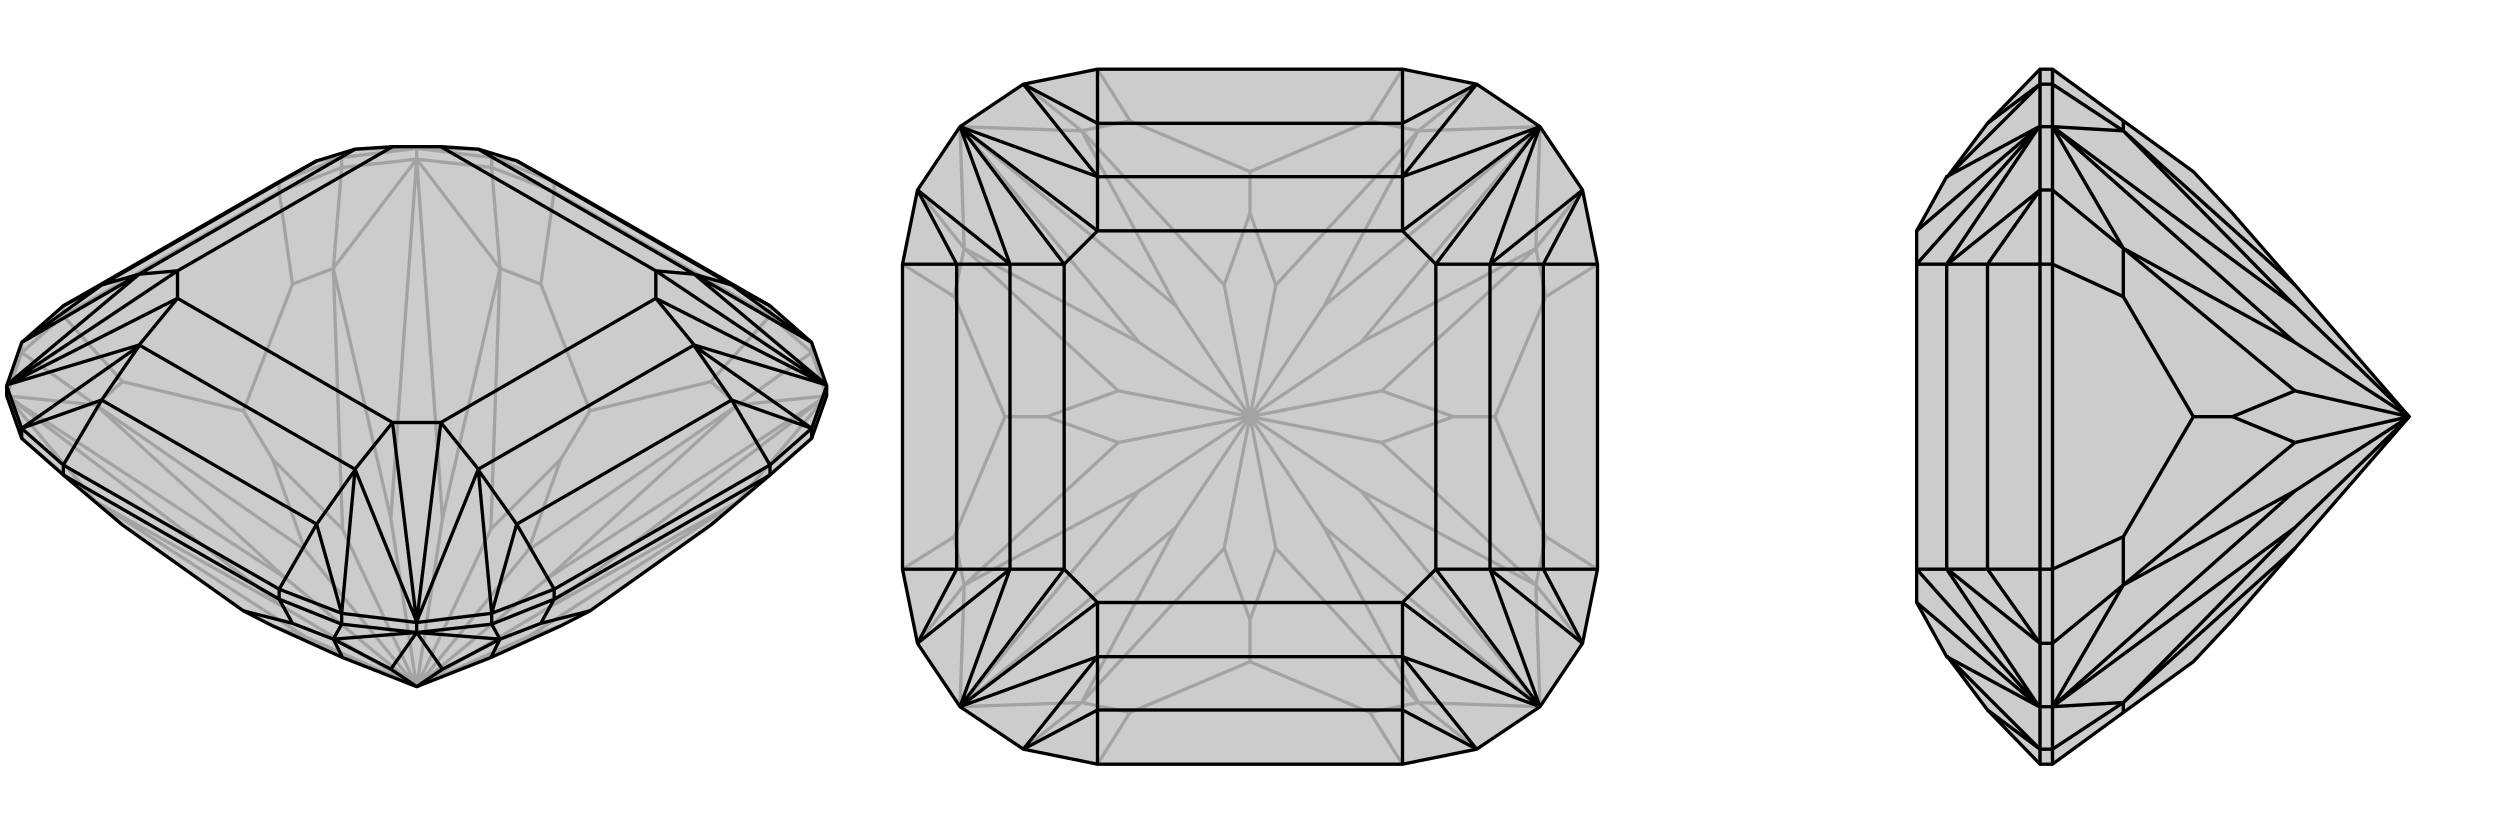 <svg xmlns="http://www.w3.org/2000/svg" viewBox="0 0 3000 1000">
    <g stroke="currentColor" stroke-width="4" fill="none" transform="translate(0 5)">
        <path fill="currentColor" stroke="none" fill-opacity=".2" d="M26,521L8,470L8,470L8,458L26,406L76,362L335,213L380,188L426,174L426,174L471,171L529,171L574,174L574,174L620,188L665,213L924,362L974,406L992,458L992,470L992,470L974,521L924,565L853,625L708,728L673,746L589,784L500,819L411,784L327,746L292,728L147,625L76,565z" />
<path stroke-opacity=".2" d="M76,374L76,362M335,225L335,213M665,225L665,213M924,374L924,362M26,418L26,406M410,196L410,184M590,196L590,184M500,185L500,173M974,418L974,406M76,374L335,225M665,225L924,374M76,374L26,418M76,374L147,453M335,225L410,196M335,225L351,336M665,225L590,196M665,225L649,336M924,374L974,418M924,374L853,453M26,521L115,597M26,418L8,470M26,418L115,481M410,196L500,186M410,196L400,317M590,196L500,186M590,196L600,317M974,418L992,470M974,418L885,481M974,521L885,597M147,625L115,597M147,453L292,488M147,453L115,481M351,336L292,488M351,336L400,317M292,488L327,546M649,336L708,488M649,336L600,317M853,453L708,488M853,453L885,481M708,488L673,546M853,625L885,597M8,470L115,597M8,470L8,470M8,470L115,481M8,470L8,470M500,186L500,185M500,186L400,317M500,185L500,186M500,186L600,317M500,185L500,186M992,470L992,470M992,470L885,481M992,470L885,597M992,470L992,470M8,470L343,725M8,470L343,689M500,186L469,617M500,186L531,617M992,470L657,689M992,470L657,725M115,597L366,759M115,597L343,725M500,819L343,725M115,481L366,655M115,481L343,689M500,819L343,689M400,317L411,630M400,317L469,617M500,819L469,617M600,317L589,630M600,317L531,617M500,819L531,617M885,481L634,655M885,481L657,689M500,819L657,689M885,597L634,759M885,597L657,725M500,819L657,725M327,746L366,759M500,819L366,759M327,546L366,655M327,546L411,630M500,819L366,655M500,819L411,630M673,546L589,630M673,546L634,655M500,819L589,630M500,819L634,655M673,746L634,759M500,819L634,759M335,213L410,184M665,213L590,184M410,184L380,188M590,184L620,188M410,184L500,173M410,184L426,174M500,173L590,184M590,184L574,174M500,173L426,174M500,173L574,174M500,173L500,173M500,173L471,171M500,173L529,171" />
<path d="M26,521L8,470L8,470L8,458L26,406L76,362L335,213L380,188L426,174L426,174L471,171L529,171L574,174L574,174L620,188L665,213L924,362L974,406L992,458L992,470L992,470L974,521L924,565L853,625L708,728L673,746L589,784L500,819L411,784L327,746L292,728L147,625L76,565z" />
<path d="M76,565L76,553M924,565L924,553M665,714L665,702M335,714L335,702M26,521L26,509M974,521L974,509M590,744L590,731M410,744L410,731M500,754L500,742M76,565L335,714M924,565L665,714M665,714L590,744M665,714L649,743M335,714L410,744M335,714L351,743M590,744L500,754M590,744L600,762M410,744L500,754M410,744L400,762M649,743L708,728M649,743L600,762M351,743L292,728M351,743L400,762M500,754L500,754M500,754L600,762M500,754L500,754M500,754L400,762M500,754L500,754M500,754L531,798M500,754L469,798M600,762L589,784M600,762L531,798M500,819L531,798M400,762L411,784M400,762L469,798M500,819L469,798M924,553L974,509M665,702L590,731M335,702L410,731M76,553L26,509M924,362L878,337M924,553L665,702M924,553L878,475M665,702L620,624M76,553L335,702M335,702L380,624M76,553L122,475M76,362L122,337M974,406L878,337M974,509L878,475M590,731L620,624M410,731L380,624M26,509L122,475M26,406L122,337M974,406L833,324M992,458L974,509M974,509L833,410M590,731L500,742M590,731L574,559M500,742L410,731M410,731L426,559M26,509L8,458M26,509L167,410M26,406L167,324M878,337L620,188M878,337L833,324M833,324L833,324M878,475L620,624M878,475L833,410M620,624L574,559M833,410L833,409M574,559L574,558M380,624L122,475M380,624L426,559M122,475L167,410M426,559L426,558M167,410L167,409M122,337L380,188M122,337L167,324M167,324L167,324M992,457L833,324M992,457L833,409M500,741L574,558M500,741L426,558M8,457L167,409M8,457L167,324M992,458L992,457M992,457L787,320M992,457L787,353M500,742L500,741M500,741L529,502M500,741L471,502M8,458L8,457M8,457L213,353M8,457L213,320M833,324L574,174M833,324L787,320M833,409L574,558M833,409L787,353M574,558L529,502M426,558L167,409M426,558L471,502M167,409L213,353M167,324L426,174M167,324L213,320M787,320L787,353M529,502L471,502M213,353L213,320M787,320L529,171M787,353L529,502M471,502L213,353M213,320L471,171" />
    </g>
    <g stroke="currentColor" stroke-width="4" fill="none" transform="translate(1000 0)">
        <path fill="currentColor" stroke="none" fill-opacity=".2" d="M683,83L772,101L848,152L899,228L917,317L917,683L899,772L848,848L772,899L683,917L317,917L228,899L152,848L101,772L83,683L83,317L101,228L152,152L228,101L317,83z" />
<path stroke-opacity=".2" d="M317,917L356,855M83,683L145,644M83,317L145,356M317,83L356,145M683,83L644,145M917,317L855,356M917,683L855,644M683,917L644,855M228,899L298,843M101,772L157,702M101,228L157,298M228,101L298,157M772,101L702,157M899,228L843,298M899,772L843,702M772,899L702,843M356,855L500,794M356,855L298,843M145,644L206,500M145,644L157,702M145,356L206,500M145,356L157,298M206,500L256,500M356,145L500,206M356,145L298,157M644,145L500,206M644,145L702,157M500,206L500,256M855,356L794,500M855,356L843,298M855,644L794,500M855,644L843,702M794,500L744,500M644,855L500,794M644,855L702,843M500,794L500,744M152,848L298,843M152,848L157,702M152,848L152,848M152,152L157,298M152,152L298,157M152,152L152,152M848,152L702,157M848,152L843,298M848,152L848,152M848,848L843,702M848,848L702,843M848,848L848,848M152,848L411,633M152,848L367,589M152,152L367,411M152,152L411,367M848,152L589,367M848,152L633,411M848,848L633,589M848,848L589,633M298,843L469,658M298,843L411,633M500,500L411,633M157,702L342,531M157,702L367,589M500,500L367,589M157,298L342,469M157,298L367,411M500,500L367,411M298,157L469,342M298,157L411,367M500,500L411,367M702,157L531,342M702,157L589,367M500,500L589,367M843,298L658,469M843,298L633,411M500,500L633,411M843,702L658,531M843,702L633,589M500,500L633,589M702,843L531,658M702,843L589,633M500,500L589,633M500,744L469,658M500,744L531,658M500,500L469,658M500,500L531,658M256,500L342,531M256,500L342,469M500,500L342,531M500,500L342,469M500,256L469,342M500,256L531,342M500,500L469,342M500,500L531,342M744,500L658,469M744,500L658,531M500,500L658,469M500,500L658,531" />
<path d="M683,83L772,101L848,152L899,228L917,317L917,683L899,772L848,848L772,899L683,917L317,917L228,899L152,848L101,772L83,683L83,317L101,228L152,152L228,101L317,83z" />
<path d="M683,83L683,148M317,83L317,148M917,317L852,317M917,683L852,683M683,917L683,852M317,917L317,852M83,683L148,683M83,317L148,317M772,101L683,148M899,228L852,317M899,772L852,683M772,899L683,852M228,899L317,852M101,772L148,683M101,228L148,317M228,101L317,148M772,101L683,212M899,228L788,317M899,772L788,683M772,899L683,788M228,899L317,788M101,772L212,683M101,228L212,317M228,101L317,212M683,148L317,148M683,148L683,212M317,148L317,212M683,212L683,212M317,212L317,212M852,317L852,683M852,317L788,317M852,683L788,683M788,317L788,317M788,683L788,683M683,852L317,852M683,852L683,788M317,852L317,788M683,788L683,788M317,788L317,788M148,683L148,317M148,683L212,683M148,317L212,317M212,683L212,683M212,317L212,317M848,152L683,212M848,152L788,317M848,848L788,683M848,848L683,788M152,848L317,788M152,848L212,683M152,152L212,317M152,152L317,212M848,152L848,152M848,152L683,277M848,152L723,317M848,848L848,848M848,848L723,683M848,848L683,723M152,848L152,848M152,848L317,723M152,848L277,683M152,152L152,152M152,152L277,317M152,152L317,277M683,212L317,212M683,212L683,277M317,212L317,277M788,317L788,683M788,317L723,317M788,683L723,683M683,788L317,788M683,788L683,723M317,788L317,723M212,683L212,317M212,683L277,683M212,317L277,317M683,277L723,317M723,683L683,723M317,723L277,683M317,277L277,317M683,277L317,277M723,317L723,683M683,723L317,723M277,683L277,317" />
    </g>
    <g stroke="currentColor" stroke-width="4" fill="none" transform="translate(2000 0)">
        <path fill="currentColor" stroke="none" fill-opacity=".2" d="M548,145L632,206L679,256L754,342L891,500L754,658L679,744L632,794L548,855L463,917L448,917L385,852L337,788L336,788L300,723L300,683L300,317L300,277L336,212L337,212L385,148L448,83L463,83z" />
<path stroke-opacity=".2" d="M463,683L448,683M463,317L448,317M463,899L448,899M463,772L448,772M463,848L448,848M463,228L448,228M463,101L448,101M463,152L448,152M463,683L463,317M463,917L463,899M463,683L463,772M463,683L548,644M463,317L463,228M463,317L548,356M463,83L463,101M463,899L463,848M463,899L548,843M463,772L463,848M463,772L548,702M463,228L463,152M463,228L548,298M463,101L463,152M463,101L548,157M548,855L548,843M548,644L632,500M548,644L548,702M548,356L632,500M548,356L548,298M632,500L679,500M548,145L548,157M463,848L463,848M463,848L548,843M463,848L463,848M463,848L548,702M463,848L463,848M463,152L463,152M463,152L548,298M463,152L463,152M463,152L548,157M463,152L463,152M463,848L754,633M463,848L754,589M463,152L754,411M463,152L754,367M548,843L754,658M548,843L754,633M891,500L754,633M548,702L754,531M548,702L754,589M891,500L754,589M548,298L754,469M548,298L754,411M891,500L754,411M548,157L754,342M548,157L754,367M891,500L754,367M679,500L754,531M679,500L754,469M891,500L754,531M891,500L754,469M448,917L448,899M448,683L448,772M448,317L448,228M448,83L448,101M448,683L448,317M448,683L385,683M448,317L385,317M448,899L385,852M448,772L385,683M448,228L385,317M448,101L385,148M448,899L448,848M448,899L337,788M448,848L448,772M448,772L337,683M448,228L448,152M448,228L337,317M448,152L448,101M448,101L337,212M385,683L385,317M385,683L337,683M385,317L337,317M337,683L336,683M337,317L336,317M447,848L336,788M447,848L336,683M447,152L336,317M447,152L336,212M448,848L447,848M447,848L300,723M447,848L300,683M448,152L447,152M447,152L300,317M447,152L300,277M336,683L336,317M336,683L300,683M336,317L300,317" />
<path d="M548,145L632,206L679,256L754,342L891,500L754,658L679,744L632,794L548,855L463,917L448,917L385,852L337,788L336,788L300,723L300,683L300,317L300,277L336,212L337,212L385,148L448,83L463,83z" />
<path d="M463,317L448,317M463,683L448,683M463,101L448,101M463,228L448,228M463,152L448,152M463,772L448,772M463,899L448,899M463,848L448,848M463,317L463,683M463,83L463,101M463,317L463,228M463,317L548,356M463,683L463,772M463,683L548,644M463,917L463,899M463,101L463,152M463,101L548,157M463,228L463,152M463,228L548,298M463,772L463,848M463,772L548,702M463,899L463,848M463,899L548,843M548,145L548,157M548,356L632,500M548,356L548,298M548,644L632,500M548,644L548,702M632,500L679,500M548,855L548,843M463,152L463,152M463,152L548,157M463,152L463,152M463,152L548,298M463,152L463,152M463,848L463,848M463,848L548,702M463,848L463,848M463,848L548,843M463,848L463,848M463,152L754,367M463,152L754,411M463,848L754,589M463,848L754,633M548,157L754,342M548,157L754,367M891,500L754,367M548,298L754,469M548,298L754,411M891,500L754,411M548,702L754,531M548,702L754,589M891,500L754,589M548,843L754,658M548,843L754,633M891,500L754,633M679,500L754,469M679,500L754,531M891,500L754,469M891,500L754,531M448,83L448,101M448,317L448,228M448,683L448,772M448,917L448,899M448,317L448,683M448,317L385,317M448,683L385,683M448,101L385,148M448,228L385,317M448,772L385,683M448,899L385,852M448,101L448,152M448,101L337,212M448,152L448,228M448,228L337,317M448,772L448,848M448,772L337,683M448,848L448,899M448,899L337,788M385,317L385,683M385,317L337,317M385,683L337,683M337,317L336,317M337,683L336,683M447,152L336,212M447,152L336,317M447,848L336,683M447,848L336,788M448,152L447,152M447,152L300,277M447,152L300,317M448,848L447,848M447,848L300,683M447,848L300,723M336,317L336,683M336,317L300,317M336,683L300,683" />
    </g>
</svg>